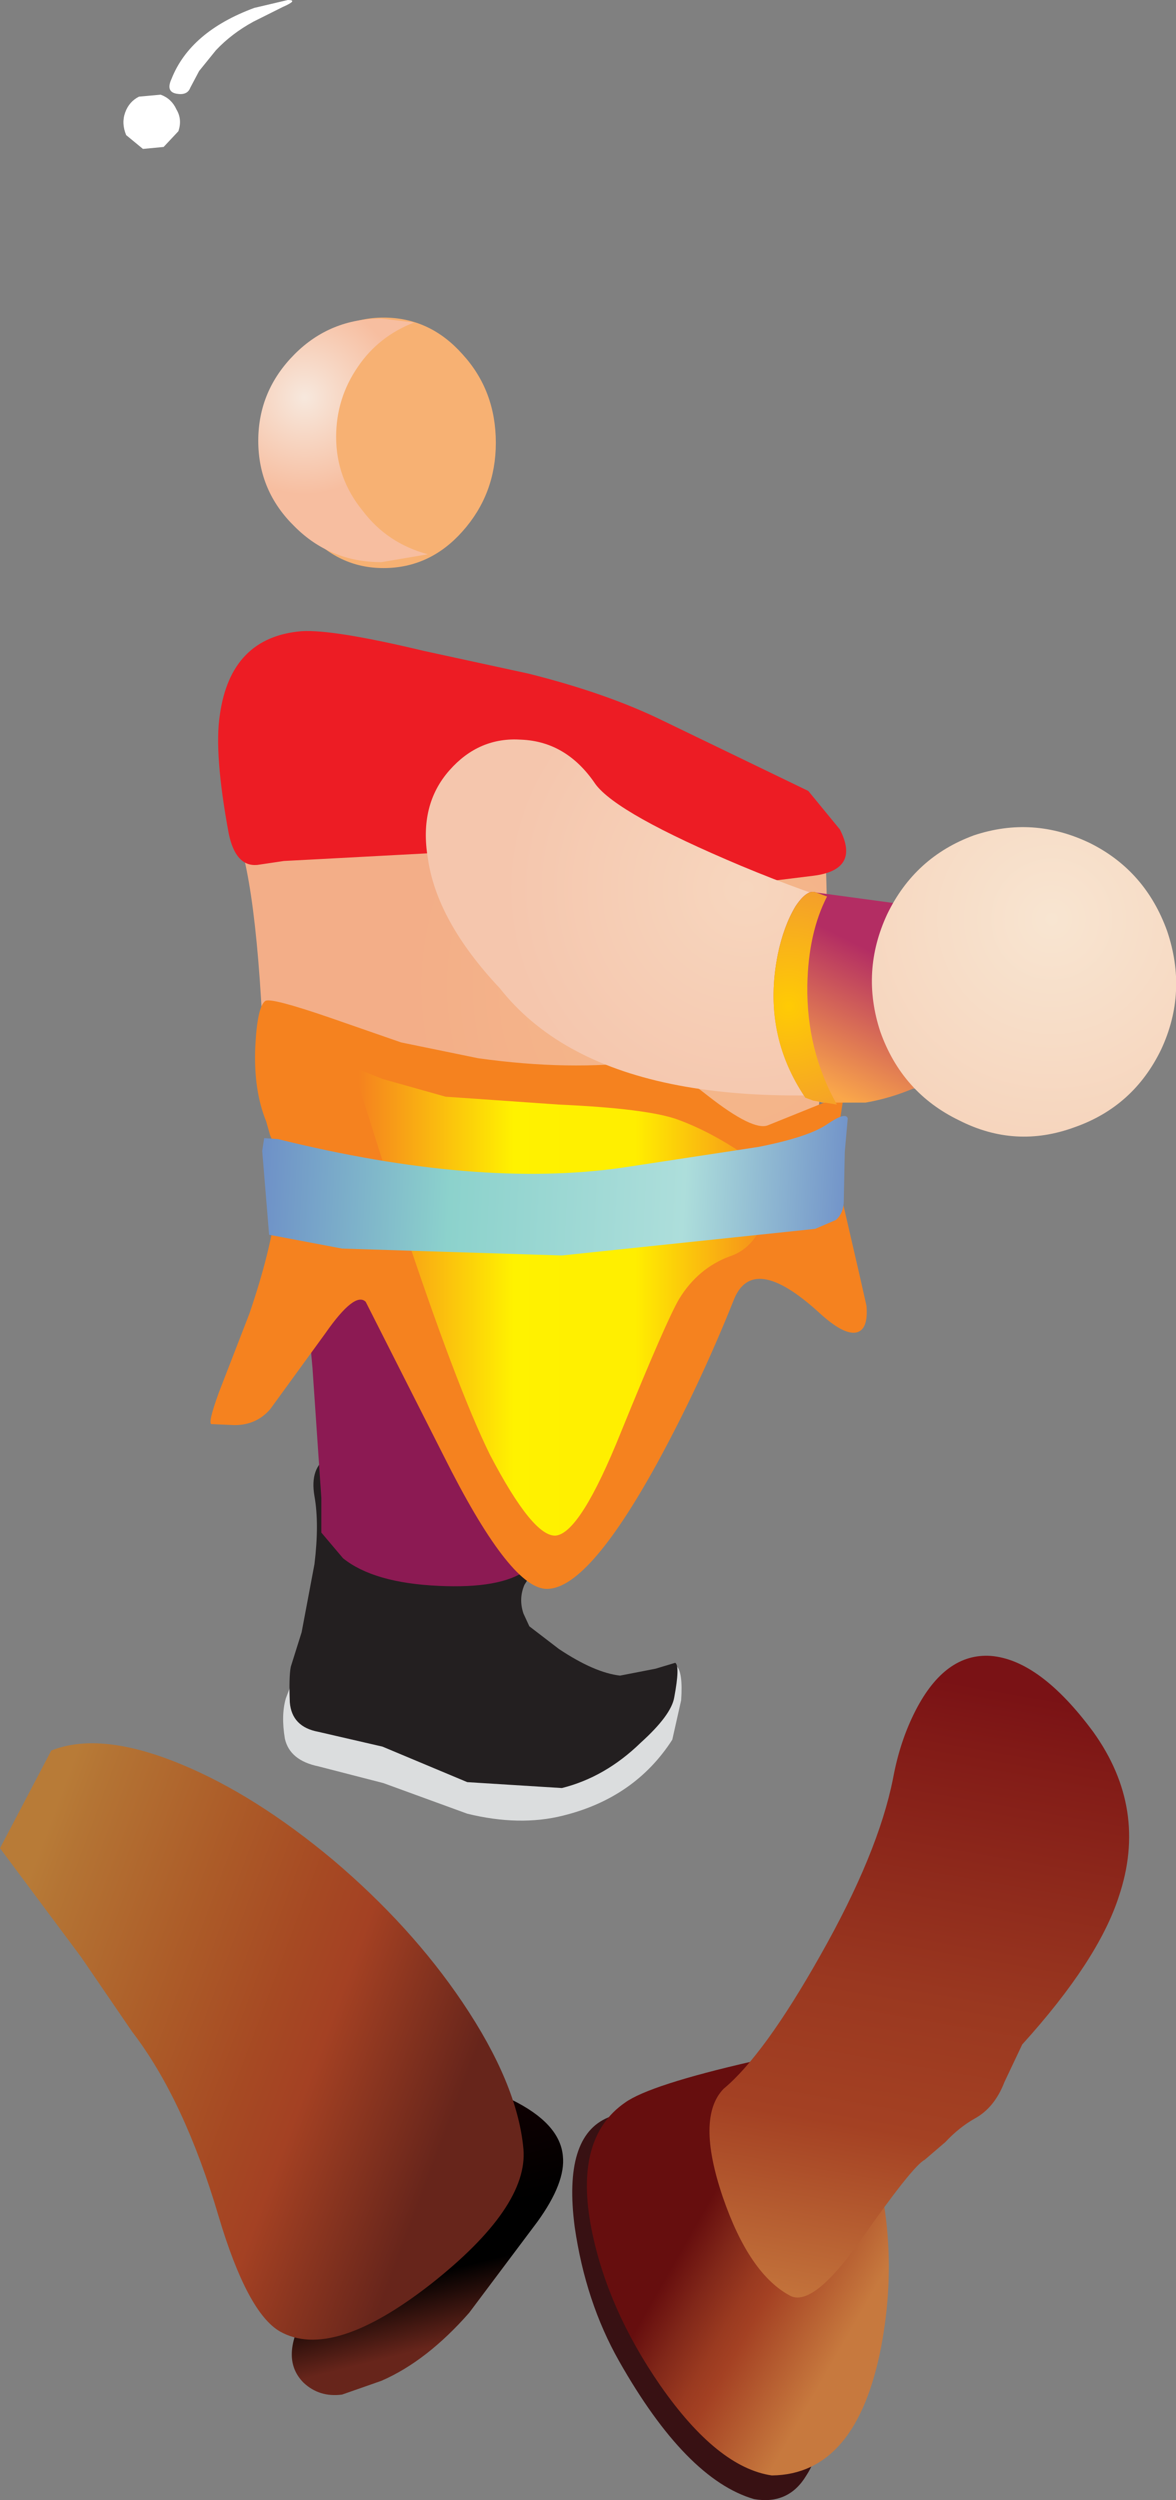 <?xml version="1.0" encoding="UTF-8" standalone="no"?>
<svg xmlns:xlink="http://www.w3.org/1999/xlink" height="126.75px" width="59.65px" xmlns="http://www.w3.org/2000/svg">
  <rect width="100%" height="100%" fill="#808080" stroke="none"/>
  <g transform="matrix(1.0, 0.0, 0.0, 1.0, -40.15, -12.15)">
    <path d="M59.6 40.95 Q57.3 40.95 55.7 39.1 54.05 37.2 54.05 34.6 54.05 31.95 55.7 30.1 57.3 28.25 59.6 28.25 61.95 28.25 63.6 30.1 65.3 31.95 65.3 34.6 65.3 37.2 63.6 39.1 61.95 40.95 59.6 40.95" fill="#f7b173" fill-rule="evenodd" stroke="none"/>
    <path d="M61.15 28.5 Q59.35 29.2 58.3 30.75 57.2 32.35 57.2 34.3 57.2 36.4 58.55 38.05 59.8 39.7 61.85 40.25 L59.5 40.65 Q56.9 40.65 55.1 38.85 53.25 37.05 53.25 34.5 53.25 31.95 55.1 30.1 56.9 28.3 59.5 28.3 L61.15 28.5" fill="url(#gradient0)" fill-rule="evenodd" stroke="none"/>
    <path d="M51.65 53.4 L58.45 54.05 69.9 52.4 Q81.45 51.25 81.8 53.45 82.25 56.2 82.0 62.95 81.75 69.75 81.1 72.1 80.55 74.05 76.1 73.3 L68.45 71.55 Q66.3 71.2 61.3 73.85 57.05 76.15 55.85 74.75 53.9 72.5 53.45 63.85 53.0 55.15 51.65 53.4" fill="url(#gradient1)" fill-rule="evenodd" stroke="none"/>
    <path d="M51.75 54.4 Q51.0 50.35 51.3 48.4 51.85 44.45 55.45 44.15 57.05 44.05 61.65 45.15 L66.95 46.3 Q70.95 47.3 73.8 48.7 L81.15 52.25 82.75 54.2 Q83.8 56.25 81.4 56.55 L77.75 57.0 Q75.5 56.85 71.4 55.8 L63.0 55.35 56.45 55.7 54.55 55.8 53.2 56.0 Q52.1 56.1 51.75 54.4" fill="#ed1c24" fill-rule="evenodd" stroke="none"/>
    <path d="M67.7 97.05 L73.55 97.55 Q74.1 97.65 74.3 97.05 74.4 96.55 74.45 96.6 74.8 96.9 74.7 98.35 L74.25 100.35 Q72.35 103.3 68.7 104.2 66.5 104.75 63.85 104.1 L59.6 102.55 56.3 101.7 Q54.85 101.4 54.6 100.3 54.4 99.1 54.65 98.25 L55.2 96.8 Q55.9 94.2 61.15 94.75 66.2 95.2 67.7 97.05" fill="#dbddde" fill-rule="evenodd" stroke="none"/>
    <path d="M67.0 94.6 L68.5 95.75 Q70.3 96.95 71.6 97.1 L73.4 96.75 74.4 96.45 Q74.65 96.6 74.35 98.2 74.2 99.1 72.65 100.5 70.85 102.25 68.65 102.8 L63.85 102.5 59.55 100.7 56.3 99.95 Q54.95 99.7 54.85 98.45 54.8 97.15 54.9 96.65 L55.45 94.9 56.1 91.45 Q56.35 89.4 56.1 88.0 55.85 86.55 56.8 86.0 L60.1 85.55 Q62.55 85.55 64.7 86.3 66.95 87.05 67.35 88.2 L67.75 89.2 67.9 90.2 67.4 91.45 66.75 92.5 Q66.45 93.2 66.7 93.95 L67.0 94.6" fill="#231f20" fill-rule="evenodd" stroke="none"/>
    <path d="M67.95 77.75 L68.5 81.3 68.95 85.7 68.35 88.85 Q67.7 91.15 66.85 91.75 65.55 92.7 62.4 92.55 59.1 92.4 57.55 91.15 L56.45 89.85 56.45 88.1 56.0 81.5 55.5 75.95 62.0 77.75 67.95 77.75" fill="#8c1a53" fill-rule="evenodd" stroke="none"/>
    <path d="M82.2 67.95 L82.9 68.0 82.65 69.6 Q82.5 71.15 82.85 72.9 L83.75 76.8 84.1 78.35 Q84.2 79.55 83.6 79.7 82.95 79.85 81.7 78.7 78.3 75.6 77.35 78.1 75.65 82.35 73.5 86.3 69.9 92.85 67.8 92.7 65.95 92.55 62.65 85.95 L58.7 78.15 Q58.15 77.6 56.65 79.75 L53.85 83.6 Q53.15 84.4 52.05 84.4 L50.9 84.35 Q50.65 84.4 51.25 82.75 L52.8 78.75 Q55.0 72.3 53.85 69.7 L53.65 69.0 Q53.0 67.4 53.1 65.2 53.2 63.2 53.6 62.9 53.85 62.7 56.9 63.75 L60.5 65.0 64.4 65.8 Q69.05 66.45 72.85 65.95 73.65 65.8 76.05 67.7 78.35 69.5 79.1 69.2 L82.2 67.95" fill="#f5821f" fill-rule="evenodd" stroke="none"/>
    <path d="M68.5 68.15 Q72.95 68.35 74.5 68.9 76.15 69.5 77.85 70.65 L79.2 71.75 79.05 73.55 Q78.55 75.4 77.15 75.85 75.55 76.45 74.6 78.0 73.95 79.1 71.65 84.75 69.6 89.85 68.35 90.0 67.2 90.1 65.0 85.9 63.3 82.45 60.5 74.0 L58.05 66.25 59.55 66.85 62.75 67.75 68.5 68.15" fill="url(#gradient2)" fill-rule="evenodd" stroke="none"/>
    <path d="M68.65 75.8 L57.5 75.45 53.8 74.75 53.45 70.5 53.55 69.85 54.25 69.9 Q64.35 72.4 71.7 71.35 L78.6 70.3 Q81.15 69.8 82.1 69.15 83.05 68.5 83.15 68.85 L83.0 70.55 82.95 73.0 Q82.95 73.65 82.55 74.0 L81.5 74.45 68.65 75.8" fill="url(#gradient3)" fill-rule="evenodd" stroke="none"/>
    <path d="M47.2 17.05 L48.3 16.95 Q48.85 17.15 49.1 17.7 49.4 18.2 49.2 18.8 L48.45 19.6 47.4 19.7 46.55 19.0 Q46.3 18.4 46.5 17.85 46.7 17.3 47.2 17.05" fill="#ffffff" fill-rule="evenodd" stroke="none"/>
    <path d="M54.5 12.5 L53.0 13.25 Q51.9 13.85 51.1 14.7 L50.25 15.75 49.8 16.6 Q49.65 17.0 49.1 16.9 48.55 16.8 48.85 16.15 49.8 13.75 53.05 12.55 L54.75 12.15 Q55.3 12.15 54.5 12.5" fill="#ffffff" fill-rule="evenodd" stroke="none"/>
    <path d="M66.6 49.65 Q68.9 49.75 70.35 51.9 71.45 53.4 77.75 56.05 84.35 58.8 88.8 59.3 90.55 59.45 90.95 62.1 91.45 65.0 88.7 67.05 71.25 69.55 65.5 62.25 62.3 58.85 61.85 55.65 61.4 52.95 62.95 51.2 64.45 49.5 66.6 49.65" fill="url(#gradient4)" fill-rule="evenodd" stroke="none"/>
    <path d="M81.85 68.05 L81.0 67.8 Q78.8 64.55 79.6 60.55 79.9 59.1 80.5 58.1 81.1 57.2 81.55 57.4 L86.35 58.05 Q88.2 59.55 88.65 62.8 89.1 66.1 87.5 66.85 85.8 67.75 84.05 68.05 L81.85 68.05" fill="url(#gradient5)" fill-rule="evenodd" stroke="none"/>
    <path d="M82.1 57.6 Q81.15 59.45 81.1 62.1 81.05 65.4 82.6 68.15 L81.4 67.95 81.0 67.8 Q78.8 64.55 79.6 60.55 79.9 59.1 80.5 58.1 81.1 57.2 81.55 57.4 L82.1 57.6" fill="url(#gradient6)" fill-rule="evenodd" stroke="none"/>
    <path d="M99.35 59.35 Q100.4 62.45 99.05 65.35 97.65 68.25 94.65 69.3 91.65 70.4 88.8 68.95 85.9 67.55 84.8 64.45 83.8 61.4 85.15 58.5 86.55 55.6 89.55 54.5 92.55 53.5 95.45 54.9 98.25 56.3 99.35 59.35" fill="url(#gradient7)" fill-rule="evenodd" stroke="none"/>
    <path d="M71.0 119.5 Q72.5 118.9 74.0 120.05 L76.15 122.45 Q78.6 125.7 79.75 129.35 L80.75 132.0 81.55 134.7 Q81.9 136.35 81.05 137.65 80.15 139.15 78.4 138.85 74.95 137.85 71.55 131.85 69.85 128.85 69.3 125.05 68.7 120.45 71.0 119.5" fill="#381113" fill-rule="evenodd" stroke="none"/>
    <path d="M83.7 119.25 Q86.0 125.0 84.85 131.1 83.6 137.6 79.3 137.65 76.55 137.25 73.65 133.1 70.95 129.2 70.15 125.15 69.25 120.55 71.85 118.75 73.1 117.85 78.35 116.65 L83.7 119.25" fill="url(#gradient8)" fill-rule="evenodd" stroke="none"/>
    <path d="M96.9 108.3 Q95.85 111.55 92.0 115.8 L91.1 117.7 Q90.6 119.0 89.6 119.55 88.8 120.0 88.1 120.75 L87.05 121.65 Q86.45 121.95 83.75 125.8 81.4 129.1 80.25 128.55 78.15 127.45 76.8 123.5 75.45 119.5 76.85 118.05 78.9 116.35 81.75 111.3 84.7 106.1 85.45 102.3 85.8 100.4 86.6 98.85 88.1 95.95 90.4 96.1 92.9 96.3 95.6 99.95 98.4 103.85 96.9 108.3" fill="url(#gradient9)" fill-rule="evenodd" stroke="none"/>
    <path d="M67.4 124.8 L63.95 129.4 Q61.8 131.85 59.5 132.85 L57.5 133.55 Q56.35 133.7 55.55 132.95 54.35 131.75 55.55 129.6 55.9 128.95 57.8 126.6 L66.1 118.6 Q68.55 119.8 68.7 121.45 68.85 122.8 67.4 124.8" fill="url(#gradient10)" fill-rule="evenodd" stroke="none"/>
    <path d="M66.7 121.1 Q66.95 124.05 62.0 127.95 57.0 131.85 54.35 130.35 52.7 129.4 51.25 124.55 49.5 118.6 46.85 115.15 L44.25 111.35 40.15 105.85 42.75 100.9 Q45.25 99.9 49.35 101.6 53.1 103.15 57.05 106.45 61.0 109.8 63.6 113.65 66.4 117.8 66.7 121.1" fill="url(#gradient11)" fill-rule="evenodd" stroke="none"/>
  </g>
  <defs>
    <radialGradient cx="0" cy="0" gradientTransform="matrix(0.006, 0.0, 0.0, -0.006, 55.6, 32.3)" gradientUnits="userSpaceOnUse" id="gradient0" r="819.2" spreadMethod="pad">
      <stop offset="0.0" stop-color="#f7e8dd"/>
      <stop offset="1.0" stop-color="#f7bea0"/>
    </radialGradient>
    <radialGradient cx="0" cy="0" gradientTransform="matrix(0.019, 0.0, 0.0, -0.019, 76.45, 62.15)" gradientUnits="userSpaceOnUse" id="gradient1" r="819.2" spreadMethod="pad">
      <stop offset="0.0" stop-color="#f5ba8b"/>
      <stop offset="1.0" stop-color="#f3ae88"/>
    </radialGradient>
    <linearGradient gradientTransform="matrix(0.013, 0.0, 0.0, -0.013, 69.0, 78.1)" gradientUnits="userSpaceOnUse" id="gradient2" spreadMethod="pad" x1="-819.2" x2="819.2">
      <stop offset="0.0" stop-color="#f5821f"/>
      <stop offset="0.369" stop-color="#fff200"/>
      <stop offset="0.659" stop-color="#ffee00"/>
      <stop offset="1.0" stop-color="#f5821f"/>
    </linearGradient>
    <linearGradient gradientTransform="matrix(0.019, 0.001, 0.001, -0.019, 68.35, 72.05)" gradientUnits="userSpaceOnUse" id="gradient3" spreadMethod="pad" x1="-819.2" x2="819.2">
      <stop offset="0.0" stop-color="#6c8cc7"/>
      <stop offset="0.329" stop-color="#8cd2cc"/>
      <stop offset="0.71" stop-color="#addedb"/>
      <stop offset="1.0" stop-color="#6c8cc7"/>
    </linearGradient>
    <radialGradient cx="0" cy="0" gradientTransform="matrix(0.012, 0.009, 0.009, -0.012, 78.0, 57.2)" gradientUnits="userSpaceOnUse" id="gradient4" r="819.2" spreadMethod="pad">
      <stop offset="0.0" stop-color="#f7d6be"/>
      <stop offset="1.0" stop-color="#f5c6ad"/>
    </radialGradient>
    <linearGradient gradientTransform="matrix(-0.002, 0.004, 0.004, 0.002, 83.3, 63.95)" gradientUnits="userSpaceOnUse" id="gradient5" spreadMethod="pad" x1="-819.2" x2="819.2">
      <stop offset="0.0" stop-color="#b32d63"/>
      <stop offset="1.0" stop-color="#faa74a"/>
    </linearGradient>
    <radialGradient cx="0" cy="0" gradientTransform="matrix(0.006, 0.005, 0.005, -0.006, 80.15, 63.15)" gradientUnits="userSpaceOnUse" id="gradient6" r="819.2" spreadMethod="pad">
      <stop offset="0.0" stop-color="#ffcb04"/>
      <stop offset="1.0" stop-color="#f39b2e"/>
    </radialGradient>
    <radialGradient cx="0" cy="0" gradientTransform="matrix(0.011, 0.009, 0.009, -0.011, 93.5, 58.75)" gradientUnits="userSpaceOnUse" id="gradient7" r="819.2" spreadMethod="pad">
      <stop offset="0.0" stop-color="#f8e5d1"/>
      <stop offset="1.0" stop-color="#f6d4bc"/>
    </radialGradient>
    <linearGradient gradientTransform="matrix(-0.007, -0.004, 0.004, -0.007, 78.75, 127.0)" gradientUnits="userSpaceOnUse" id="gradient8" spreadMethod="pad" x1="-819.2" x2="819.2">
      <stop offset="0.075" stop-color="#c7793e"/>
      <stop offset="0.42" stop-color="#a44123"/>
      <stop offset="0.502" stop-color="#9a3a20"/>
      <stop offset="0.647" stop-color="#812719"/>
      <stop offset="0.796" stop-color="#660e0e"/>
    </linearGradient>
    <linearGradient gradientTransform="matrix(0.004, -0.023, 0.023, 0.004, 86.15, 116.35)" gradientUnits="userSpaceOnUse" id="gradient9" spreadMethod="pad" x1="-819.2" x2="819.2">
      <stop offset="0.129" stop-color="#c7793e"/>
      <stop offset="0.396" stop-color="#a44123"/>
      <stop offset="0.58" stop-color="#9a3820"/>
      <stop offset="0.91" stop-color="#821b17"/>
      <stop offset="1.0" stop-color="#7a1215"/>
    </linearGradient>
    <linearGradient gradientTransform="matrix(-0.002, -0.008, -0.008, 0.002, 61.75, 126.05)" gradientUnits="userSpaceOnUse" id="gradient10" spreadMethod="pad" x1="-819.2" x2="819.2">
      <stop offset="0.129" stop-color="#67251b"/>
      <stop offset="0.396" stop-color="#000000"/>
      <stop offset="0.58" stop-color="#000000"/>
      <stop offset="0.914" stop-color="#0d0001"/>
      <stop offset="1.0" stop-color="#120003"/>
    </linearGradient>
    <linearGradient gradientTransform="matrix(-0.016, -0.006, -0.006, 0.016, 53.1, 116.5)" gradientUnits="userSpaceOnUse" id="gradient11" spreadMethod="pad" x1="-819.2" x2="819.2">
      <stop offset="0.129" stop-color="#67251b"/>
      <stop offset="0.396" stop-color="#a44123"/>
      <stop offset="0.502" stop-color="#a64923"/>
      <stop offset="0.69" stop-color="#ac5b28"/>
      <stop offset="0.941" stop-color="#b47434"/>
      <stop offset="1.0" stop-color="#b87b37"/>
    </linearGradient>
  </defs>
</svg>
